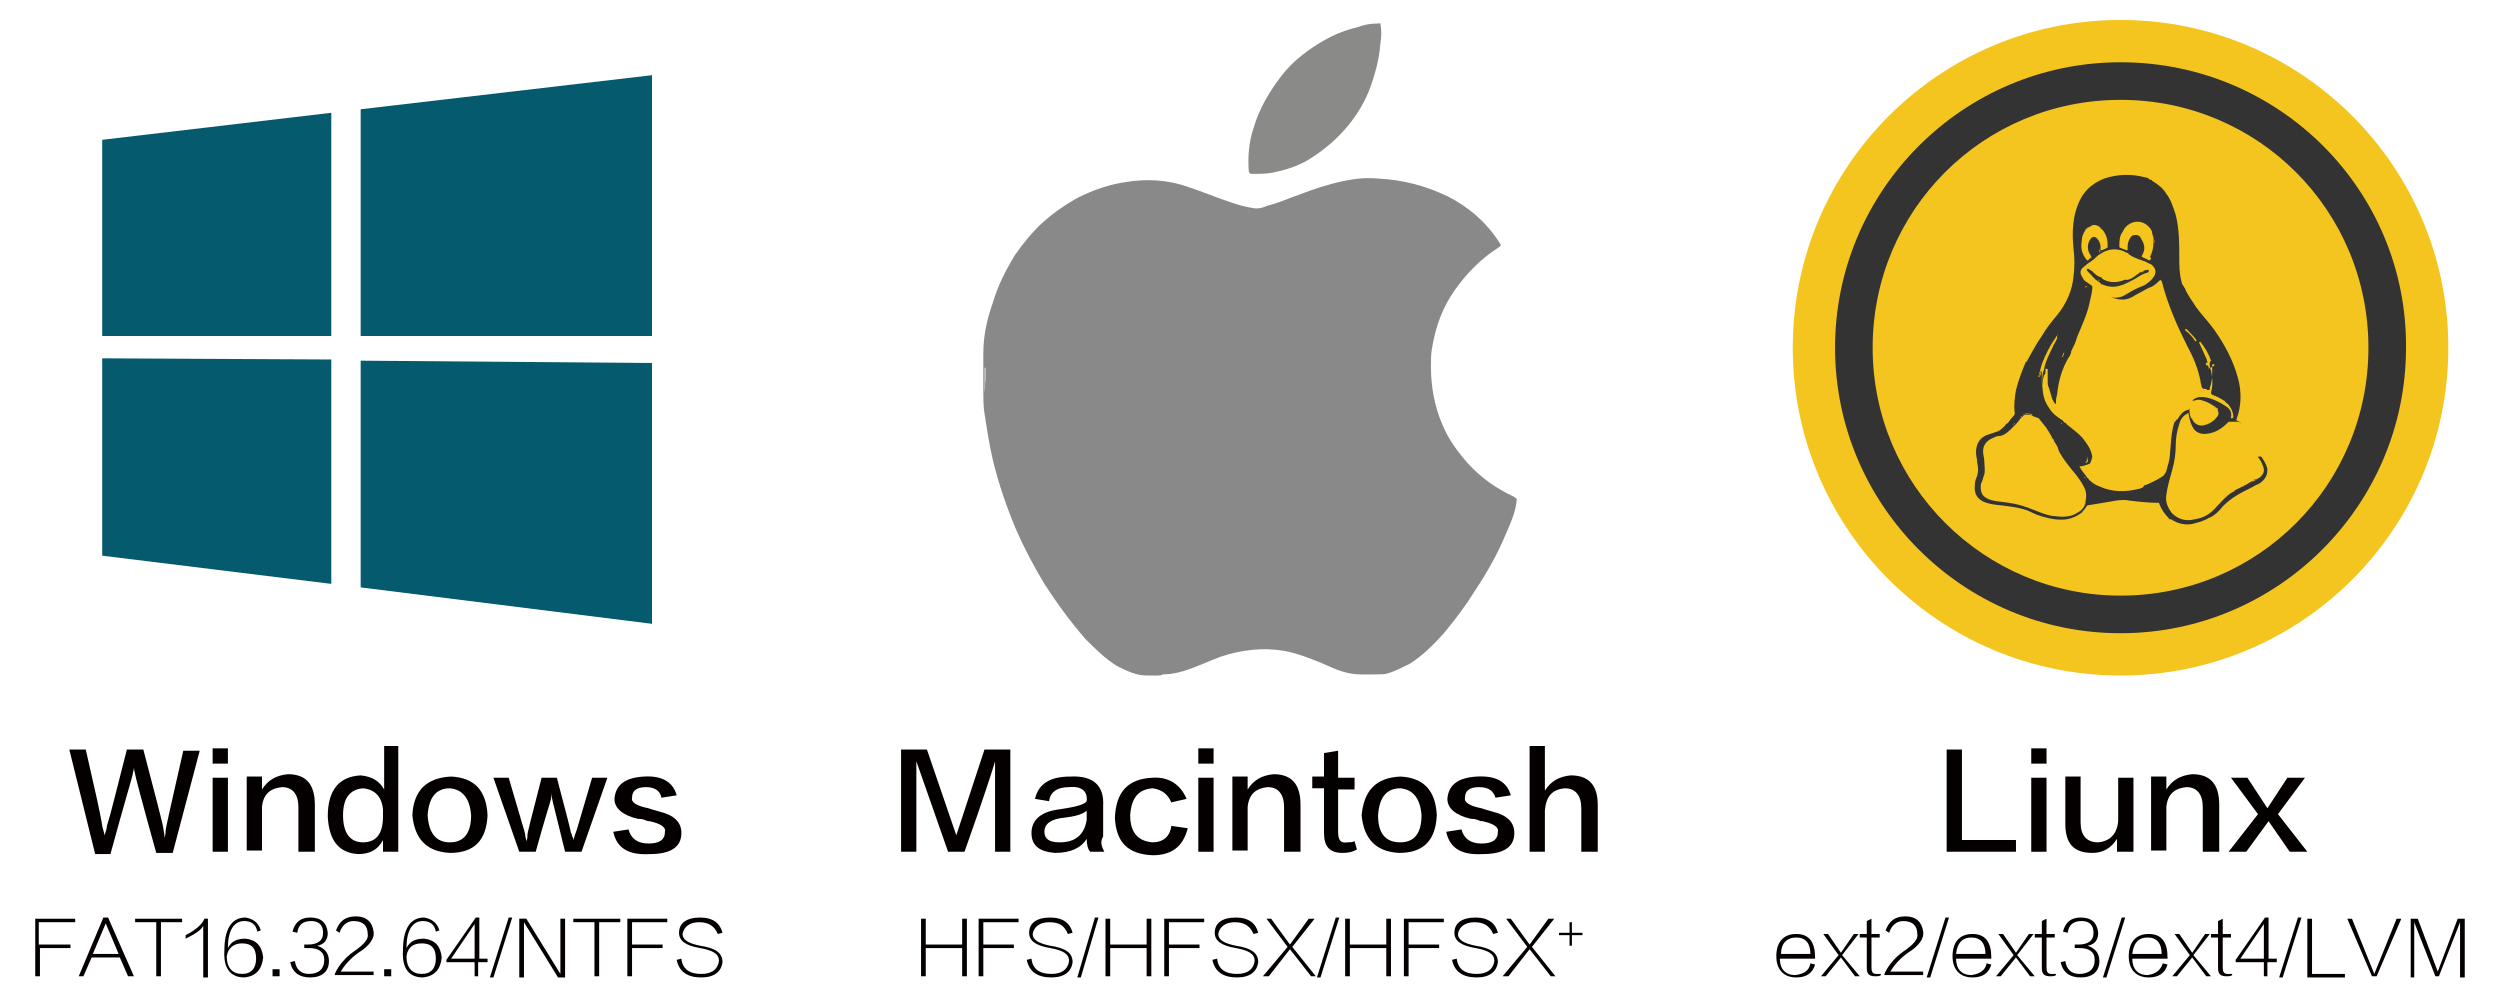 <?xml version="1.0" encoding="utf-8"?>
<!-- Generator: Adobe Illustrator 26.2.1, SVG Export Plug-In . SVG Version: 6.00 Build 0)  -->
<svg version="1.1" id="圖層_1" xmlns="http://www.w3.org/2000/svg" xmlns:xlink="http://www.w3.org/1999/xlink" x="0px" y="0px"
	 viewBox="0 0 212.8 85.2" style="enable-background:new 0 0 212.8 85.2;" xml:space="preserve">
<style type="text/css">
	.st0{fill:#F4C51E;}
	.st1{fill:#333333;}
	.st2{fill:#F5C51E;}
	.st3{fill:#F2C31A;}
	.st4{fill:#F2C21A;}
	.st5{fill:#F0C118;}
	.st6{fill:#EAB326;}
	.st7{fill:#EBB627;}
	.st8{fill:#EDB821;}
	.st9{fill:#ECBA24;}
	.st10{fill:#EEBC27;}
	.st11{fill:#E7B325;}
	.st12{fill:#EAB422;}
	.st13{fill:#E7B02A;}
	.st14{fill:#E6B227;}
	.st15{fill:#E9B226;}
	.st16{fill:#EBB324;}
	.st17{fill:#E8B126;}
	.st18{fill:#E5B125;}
	.st19{fill:#E6A51D;}
	.st20{fill:#E7AF27;}
	.st21{fill:#E8B127;}
	.st22{fill:#E7B52E;}
	.st23{fill:#EAB327;}
	.st24{fill:#E5AC29;}
	.st25{fill:#E5AE26;}
	.st26{fill:#E5AB25;}
	.st27{fill:#DAA12B;}
	.st28{fill:#424A35;}
	.st29{fill:#E3A829;}
	.st30{fill:#E3AB2C;}
	.st31{fill:#DEA038;}
	.st32{fill:#DCA22F;}
	.st33{fill:#D39A2F;}
	.st34{fill:#DEA62B;}
	.st35{fill:#D7A02F;}
	.st36{fill:#CF912D;}
	.st37{fill:#E2AA2A;}
	.st38{fill:#EBB822;}
	.st39{fill:#E3A82E;}
	.st40{fill:#E9B320;}
	.st41{fill:#E4AD2A;}
	.st42{fill:#8A8989;}
	.st43{fill:#D9D7D7;}
	.st44{fill:#DBD9D8;}
	.st45{fill:#D6D3D2;}
	.st46{fill:#DCD9D9;}
	.st47{fill:#8A8A89;}
	.st48{fill:#055A6E;}
	.st49{fill:#040000;}
</style>
<circle class="st0" cx="180.5" cy="29.6" r="27.9"/>
<path class="st1" d="M180.5,5.3c-13.4,0-24.3,10.9-24.3,24.3c0,13.4,10.9,24.3,24.3,24.3s24.3-10.9,24.3-24.3
	C204.9,16.2,194,5.3,180.5,5.3z M180.5,50.7c-11.6,0-21.1-9.4-21.1-21.1s9.4-21.1,21.1-21.1s21.1,9.4,21.1,21.1
	S192.2,50.7,180.5,50.7z"/>
<g id="Linux.psd_00000092445991833939754730000006143521471623386776_">
	<g>
		<g>
			<path class="st1" d="M192.5,38.9c0.2,0.3,0.4,0.6,0.5,1c0,0.2,0,0.4-0.1,0.6c0,0.1-0.1,0.1-0.1,0.2c-0.2,0.3-0.5,0.5-0.8,0.6
				c-0.5,0.3-1,0.5-1.5,0.8c-0.5,0.3-0.9,0.6-1.3,1c-0.3,0.4-0.7,0.8-1.2,1c-0.1,0-0.1,0.1-0.2,0.1c-0.4,0.2-0.8,0.3-1.2,0.4
				c-0.6,0.1-1.2,0-1.8-0.4c0,0-0.1,0-0.1,0c0,0-0.1,0-0.1-0.1c-0.3-0.3-0.6-0.7-0.8-1.2c0-0.1,0-0.1-0.1-0.1
				c-0.8,0-1.7-0.1-2.5-0.2c-0.5-0.1-1.1,0-1.6,0.1c-0.6,0.1-1.2,0.2-1.8,0.3c-0.1,0-0.1,0-0.2,0.1c-0.1,0.2-0.2,0.3-0.3,0.4
				c-0.1,0.1-0.1,0.2-0.2,0.2c-0.7,0.5-1.4,0.6-2.2,0.5c-0.7-0.1-1.4-0.3-2-0.6c-0.6-0.3-1.2-0.4-1.9-0.5c-0.6-0.1-1.3-0.1-1.9-0.3
				c-0.7-0.2-1.1-0.7-1-1.5c0-0.3,0.1-0.6,0.2-0.8c0.1-0.4,0.1-0.7,0-1.1c0-0.3-0.1-0.6-0.1-0.9c0-0.8,0.4-1.3,1-1.5
				c0.3-0.1,0.6-0.2,0.9-0.3c0.2-0.1,0.4-0.3,0.6-0.5c0-0.1,0.1-0.1,0.2-0.2c0,0,0.1-0.1,0.1-0.1c0.1-0.2,0.3-0.4,0.4-0.5
				c0,0,0.1-0.1,0.1-0.2c-0.1-0.7,0-1.4,0.1-2c0.2-0.8,0.5-1.6,0.8-2.3c0,0,0-0.1,0.1-0.1c0.4-0.7,0.8-1.5,1.3-2.2
				c0.4-0.7,0.9-1.3,1.4-1.9c0.7-0.9,1.2-2,1.3-3.2c0.1-0.8,0.1-1.5,0-2.3c-0.1-1-0.1-1.9,0.1-2.9c0.2-0.8,0.5-1.6,1.1-2.2
				c0.4-0.4,0.9-0.7,1.4-0.9c1.2-0.4,2.4-0.4,3.5-0.1c0.2,0,0.3,0.1,0.4,0.2c0.1,0,0.2,0,0.2,0.1c0.5,0.3,0.9,0.6,1.2,1.1
				c0.4,0.5,0.6,1.2,0.8,1.8c0.3,1.2,0.3,2.4,0.3,3.6c0,0.7,0,1.4,0.2,2.1c0,0.1,0.1,0.3,0.2,0.4c0,0.1,0.1,0.1,0.1,0.2
				c0.2,0.5,0.6,1,0.9,1.5c0.5,0.7,1.1,1.3,1.6,2c0.9,1.3,1.6,2.6,2,4.1c0.3,1.1,0.3,2.3-0.1,3.4c0,0.1-0.1,0.1,0,0.2
				c0.5,0.2,0.8,0.6,0.9,1.2c0.1,0.3,0.2,0.6,0.2,0.9c0.1,0.3,0.2,0.6,0.4,0.8c0.1,0.1,0.1,0.1,0.2,0.2
				C192.5,38.8,192.5,38.9,192.5,38.9z"/>
			<path class="st2" d="M188.2,31.5c0.1,0.6,0.2,1.2,0,1.9c0,0.1,0,0.1,0.1,0.2c0.3,0.1,0.7,0.3,1,0.5c0,0,0.1,0,0.1,0.1
				c0.1,0.1,0.3,0.2,0.4,0.4c0.2,0.3,0.3,0.6,0.3,0.9c0,0.1-0.1,0.1-0.2,0.1c0,0,0-0.1,0-0.1c0.1-0.4-0.1-0.7-0.4-0.9
				c-0.6-0.4-1.2-0.7-1.9-0.8c-0.1,0-0.3,0-0.4,0c-0.5,0.1-0.7,0.3-0.8,0.9c0,0.1-0.1,0.2-0.2,0.2c-0.4,0.1-0.6,0.4-0.8,0.7
				c0,0,0,0.1-0.1,0.1l0,0c-0.1,0,0,0.1-0.1,0.1l0,0c0,0,0,0.1-0.1,0.1c-0.3,0.9-0.3,1.8-0.4,2.8c0,0.5-0.2,0.9-0.3,1.4
				c-0.1,0.2-0.2,0.4-0.4,0.5c-0.5,0.3-0.9,0.5-1.4,0.7c-0.1,0-0.1,0-0.1,0.1c0,0,0,0,0,0c0,0-0.1,0-0.1,0.1l0,0l0,0
				c-0.1,0-0.2,0.1-0.3,0.1c-1.2,0.3-2.3,0.3-3.4-0.2c-0.3-0.1-0.6-0.3-0.8-0.5c-0.1,0-0.1-0.2-0.2-0.2c-0.2-0.3-0.5-0.6-0.7-1
				c0.3,0,0.5-0.1,0.8-0.2c0.1,0,0.2-0.2,0.2-0.3l0,0c0.1-0.1,0-0.2,0.1-0.3c-0.1-0.7-0.5-1.2-0.9-1.7c-0.4-0.4-0.8-0.7-1.3-1.1
				c0-0.1-0.1-0.1-0.1-0.1c0,0-0.1,0-0.1-0.1c0,0-0.1,0-0.1-0.1c-0.5-0.3-0.9-0.6-1.2-1.1c-0.5-0.7-0.6-1.5-0.5-2.4
				c0-0.1,0.1-0.3,0.1-0.4c0.1,0,0.1-0.1,0.1-0.2c0,0,0-0.1,0-0.1c0.1,0,0.1,0,0.1,0.1c0-0.1-0.1-0.1-0.1-0.2c0-0.1,0-0.1,0.1-0.1
				c0.1,0,0.1,0,0.1,0.1c0,0.1,0,0.1,0,0.2c0,0.3,0,0.5,0,0.8c0,0.2,0,0.3,0.1,0.5c0.1,0.3,0.2,0.7,0.3,1c0.1,0.1,0.1,0.3,0.3,0.4
				c0-0.3,0-0.5,0.1-0.8c0.1-1.1,0.4-2.2,1-3.2c0.1-0.1,0.1-0.1,0.1-0.2l0,0c0.1-0.1,0.1-0.2,0.1-0.3c0.2-0.4,0.4-0.8,0.5-1.2
				c0.4-1,0.9-2,1.1-3.1c0.1-0.4,0.2-0.8,0.2-1.2c0-0.1,0.1-0.1,0.2-0.1c0.3,0.2,0.5,0.4,0.8,0.6c0.5,0.4,1,0.6,1.6,0.6
				c0.4,0,0.8-0.2,1.1-0.4c0.4-0.2,0.7-0.4,1.1-0.6c0.4-0.1,0.7-0.4,1-0.7c0,0,0,0,0,0c0,0,0,0.1,0.1,0.1c0.5,2,1.3,3.8,2.2,5.6
				c0.5,0.9,0.9,1.9,1.1,2.9c0,0.2,0.1,0.4,0.1,0.5c0,0.1,0.1,0.2,0.2,0.2c0,0,0.1,0,0.1,0c0.1,0,0.2,0.1,0.2,0.1
				c0.2,0,0.2,0,0.2-0.2c0.2-0.5,0.2-1,0.2-1.5c0-0.1,0-0.2,0-0.4c0-0.1,0-0.1,0.1-0.1c0.1,0,0.1,0.1,0.1,0.1
				C188.1,31.3,188.1,31.4,188.2,31.5z"/>
			<path class="st2" d="M177.4,43.1c-0.1,0.2-0.3,0.4-0.5,0.5c-0.7,0.5-1.5,0.4-2.3,0.3c-0.5-0.1-1-0.3-1.5-0.5
				c-0.7-0.3-1.4-0.5-2.1-0.6c-0.6-0.1-1.2-0.1-1.7-0.3c-0.5-0.2-0.7-0.5-0.7-1c0-0.2,0-0.3,0.1-0.5c0.1-0.2,0.1-0.4,0.2-0.6
				c0.1-0.4,0-0.8,0-1.2c0-0.2-0.1-0.5-0.1-0.8c0-0.5,0.3-0.9,0.8-1.1c0.2-0.1,0.4-0.2,0.7-0.2c0.4-0.1,0.7-0.4,1-0.7
				c0,0,0.1-0.1,0.1-0.1c0,0,0.1-0.1,0.1-0.1l0,0c0,0,0.1-0.1,0.1-0.1c0.2-0.2,0.3-0.4,0.5-0.6c0,0,0.1,0,0.1-0.1l0,0
				c0.1-0.1,0.2-0.1,0.3-0.1c0.1,0,0.2,0,0.3,0l0,0c0.1,0.1,0.2,0,0.2,0.1c0.2,0.1,0.3,0.1,0.5,0.2c0.1,0,0.1,0.1,0.1,0.1
				c0.2,0.2,0.3,0.4,0.5,0.6c0.2,0.3,0.4,0.6,0.6,1c0,0,0,0.1,0.1,0.1l0,0c0,0.2,0.1,0.3,0.2,0.4c0.1,0.2,0.2,0.3,0.2,0.5
				c0,0.1,0.1,0.1,0.1,0.2c0.4,0.7,0.9,1.3,1.4,1.9c0.3,0.4,0.6,0.8,0.8,1.3c0.1,0.3,0.1,0.7,0,1c0,0,0,0.1,0,0.1l0,0
				C177.5,42.9,177.4,43,177.4,43.1z"/>
			<path class="st2" d="M190.9,41.4c-0.2,0.1-0.4,0.2-0.6,0.3c0,0-0.1,0-0.1,0.1l0,0c-0.1,0-0.1,0-0.2,0.1c-0.5,0.3-0.9,0.8-1.3,1.2
				c-0.5,0.6-1.1,1-1.9,1.1c-0.7,0.2-1.4,0-1.9-0.5c-0.4-0.5-0.6-1-0.5-1.6c0.1-0.7,0.3-1.4,0.5-2.1c0.2-0.7,0.3-1.4,0.3-2.1
				c0-0.6,0.1-1.2,0.3-1.8c0.1-0.4,0.3-0.7,0.7-0.9c0.1-0.1,0.1-0.1,0.1,0.1c0.1,0.5,0.2,0.9,0.5,1.3c0.3,0.3,0.7,0.4,1.2,0.3
				c0.6-0.1,1.1-0.4,1.6-0.9c0.1-0.1,0.1-0.1,0.2-0.1c0.2,0,0.5,0,0.7,0c0.4,0.1,0.7,0.4,0.8,0.8c0.1,0.4,0.2,0.8,0.3,1.2
				c0.1,0.4,0.3,0.7,0.5,0.9c0.2,0.2,0.4,0.5,0.5,0.8c0.2,0.5,0.1,0.7-0.2,1c-0.1,0.1-0.2,0.1-0.3,0.2c-0.1,0-0.2,0-0.3,0.1
				c-0.2,0.1-0.5,0.3-0.7,0.4C190.9,41.4,190.9,41.4,190.9,41.4z"/>
			<path class="st2" d="M181.3,21.7c0.4,0.3,0.9,0.4,1.4,0.6c0.1,0.1,0.2,0.1,0.4,0.2c0.4,0.3,0.5,0.7,0.2,1.1
				c-0.2,0.3-0.5,0.5-0.8,0.7c-0.6,0.2-1.1,0.5-1.6,0.8c-0.5,0.3-1,0.3-1.6,0.1c-0.1,0-0.3-0.1-0.4-0.2c-0.4-0.4-0.9-0.7-1.3-1
				c-0.2-0.1-0.3-0.3-0.4-0.5c-0.2-0.3-0.1-0.6,0.2-0.8c0.2-0.2,0.5-0.4,0.8-0.6c0.2-0.2,0.4-0.4,0.6-0.5c0.6-0.4,1.3-0.5,2-0.2
				c0.1,0.1,0.3,0.1,0.4,0.2C181.2,21.7,181.2,21.7,181.3,21.7z"/>
			<path class="st2" d="M183.1,22c-0.1,0.2-0.1,0.2-0.3,0.1c-0.1-0.1-0.3-0.1-0.4-0.2c-0.1,0-0.1-0.1-0.1-0.1c0.3-0.5,0.3-0.9,0-1.4
				c-0.1-0.2-0.2-0.4-0.5-0.4c-0.3,0-0.4,0.1-0.5,0.3c-0.2,0.3-0.2,0.6-0.2,0.9c0,0.1,0,0.1-0.1,0.1c-0.2-0.1-0.3-0.1-0.5-0.2
				c-0.1,0-0.1-0.1-0.1-0.1c0-0.5,0-0.9,0.3-1.3c0,0,0.1-0.1,0.1-0.2c0.4-0.6,1.3-0.9,2-0.3c0.2,0.2,0.4,0.4,0.4,0.7
				c0,0.1,0.1,0.3,0.1,0.4c0,0,0,0,0,0c0,0.1,0,0.2,0,0.4c0,0.4-0.1,0.8-0.3,1.2C183.1,21.9,183.1,22,183.1,22z"/>
			<path class="st2" d="M186.8,34.1c0.2-0.1,0.5-0.1,0.7,0c0.4,0.1,0.7,0.3,1,0.5c0,0,0.1,0.1,0.1,0.1l0,0c0.1,0.1,0.1,0.2,0.2,0.3
				c0.1,0.2,0,0.4-0.1,0.5c-0.3,0.4-0.7,0.6-1.1,0.7c-0.4,0.1-0.8-0.1-1-0.5c0,0,0-0.1-0.1-0.1c-0.1-0.3-0.2-0.7-0.1-1.1
				c0-0.2,0.1-0.3,0.2-0.4C186.7,34.1,186.8,34.1,186.8,34.1z"/>
			<path class="st2" d="M179.1,21.2C179.1,21.2,179,21.2,179.1,21.2c-0.1,0-0.1,0-0.2,0C178.9,21.2,179,21.2,179.1,21.2
				c-0.1,0.1-0.2,0.1-0.2,0.1c-0.1,0-0.1,0-0.1-0.1c0-0.1,0-0.2,0-0.3c0,0,0,0.1,0,0.1c0-0.2-0.1-0.5-0.3-0.7
				c-0.2-0.2-0.4-0.2-0.6,0.1c-0.3,0.5-0.2,1,0.1,1.4c0,0,0,0.1,0,0.1c0,0-0.1,0-0.1,0.1c0,0-0.1,0-0.1,0.1c-0.1,0.1-0.1,0.1-0.2,0
				c-0.4-0.5-0.5-1-0.4-1.6c0-0.3,0.1-0.6,0.3-0.9c0,0,0.1-0.1,0.1-0.1l0,0c0,0,0.1-0.1,0.1-0.1l0,0c0.1,0,0.1-0.1,0.2-0.1
				c0.2-0.2,0.5-0.2,0.8,0c0,0,0.1,0.1,0.1,0.1l0,0c0,0.1,0.1,0.1,0.2,0.2c0.3,0.4,0.4,0.8,0.4,1.2c0,0.1,0,0.1,0,0.2
				c0,0.1,0,0.1-0.1,0.1C179.2,21.2,179.1,21.2,179.1,21.2z"/>
			<path class="st3" d="M173.9,33.1C173.8,33.1,173.8,33.2,173.9,33.1c-0.1-0.2-0.1-0.5-0.1-0.7c0-0.2,0-0.4,0-0.6c0,0,0-0.1,0-0.1
				c0,0,0-0.1-0.1-0.1c-0.1,0,0,0,0,0.1c0,0.1,0,0.2,0,0.2c0,0,0,0.1,0,0.1c-0.1-0.1,0-0.2-0.1-0.2c0,0.1,0,0.1,0,0.2
				c0,0.1,0,0.1-0.1,0.1c0.1-0.4,0.2-0.7,0.3-1.1c0.3-0.8,0.7-1.6,1.2-2.3c0,0,0-0.1,0.1-0.1c0,0,0,0,0,0.1c0,0,0,0,0,0
				c0,0,0,0.1,0,0.1c-0.1,0.3-0.3,0.5-0.4,0.8c-0.3,0.6-0.6,1.2-0.7,1.8C173.8,31.9,173.8,32.5,173.9,33.1z"/>
			<path class="st4" d="M188.2,31.5c0-0.1-0.2-0.2-0.2-0.3c0,0,0,0,0,0c0,0,0,0,0,0c0,0.1-0.1,0.1,0,0.2c0,0.1,0,0.1,0,0.2
				c0,0,0,0,0,0c0-0.1,0-0.2,0-0.3c0,0,0,0,0,0c0,0,0,0,0,0c-0.1-0.3-0.1-0.6-0.2-0.8c-0.2-0.4-0.4-0.9-0.6-1.3c0-0.1,0-0.1,0.1-0.1
				c0.4,0.5,0.7,1,0.9,1.6C188,30.9,188.1,31.2,188.2,31.5z"/>
			<path class="st5" d="M187,29c-0.1,0-0.1,0-0.1,0.1c-0.2-0.3-0.5-0.7-0.8-0.9c0,0-0.1-0.1-0.1-0.1c0,0,0-0.1,0-0.1
				c0,0,0.1,0,0.1,0c0,0,0.1,0.1,0.1,0.1c0,0,0,0,0.1,0.1C186.5,28.4,186.8,28.7,187,29z"/>
			<path class="st6" d="M187.7,33.1c0,0.2,0,0.2-0.1,0.2c-0.1,0-0.1,0-0.2,0c-0.1,0-0.1-0.1-0.1-0.1c0.1,0,0.1,0,0.2,0
				C187.6,33.3,187.6,33.3,187.7,33.1z"/>
			<path class="st7" d="M172.8,35.2c-0.2,0.1-0.5,0-0.7,0.1C172.3,35.2,172.5,35.2,172.8,35.2z"/>
			<path class="st8" d="M175,37.8c-0.1-0.1-0.3-0.2-0.3-0.4c0,0,0,0,0-0.1C174.8,37.5,174.9,37.6,175,37.8z"/>
			<path class="st9" d="M177.7,39.1c0,0.1,0.1,0.1,0,0.2c-0.1,0.1-0.1,0.1-0.2,0.1C177.6,39.3,177.6,39.2,177.7,39.1z"/>
			<path class="st10" d="M178.7,21.1c0,0,0-0.1,0-0.1c0,0.1,0,0.3,0.1,0.4c0,0-0.1,0.1-0.1,0.1c0,0,0-0.1,0-0.1
				C178.7,21.2,178.7,21.2,178.7,21.1z"/>
			<path class="st11" d="M181.9,41.5c0-0.1,0.1,0,0.1-0.1c0,0,0.1-0.1,0.1,0c0,0,0.1,0,0.1,0C182.1,41.4,182,41.4,181.9,41.5z"/>
			<path class="st12" d="M183.4,20.7c-0.1-0.1,0-0.2-0.1-0.3c0,0,0,0,0,0.1c0-0.1,0-0.1,0-0.2C183.4,20.5,183.4,20.6,183.4,20.7z"/>
			<path class="st13" d="M191.7,41c0-0.1,0.1-0.2,0.3-0.1C191.9,40.9,191.8,41,191.7,41z"/>
			<path class="st14" d="M179,19.6c-0.1-0.1-0.2-0.1-0.2-0.2C178.9,19.5,178.9,19.5,179,19.6z"/>
			<path class="st12" d="M183.3,20.3c-0.1-0.1-0.1-0.2-0.1-0.4C183.3,20.1,183.3,20.2,183.3,20.3z"/>
			<path class="st15" d="M188.8,35c-0.1-0.1-0.2-0.2-0.2-0.3C188.8,34.7,188.8,34.8,188.8,35z"/>
			<path class="st16" d="M175.6,30.2c0,0.1,0,0.2-0.1,0.2C175.5,30.4,175.5,30.3,175.6,30.2z"/>
			<path class="st9" d="M177.7,38.8c0,0.1,0,0.2,0,0.3c0,0.1,0,0-0.1,0C177.7,39,177.7,38.9,177.7,38.8z"/>
			<path class="st17" d="M177.4,43.1c0-0.1,0-0.2,0.1-0.3C177.5,42.9,177.5,43,177.4,43.1z"/>
			<path class="st18" d="M177.4,40.6c0.1,0,0.1,0,0.1,0.1c0,0,0,0.1,0.1,0.1C177.5,40.8,177.5,40.7,177.4,40.6z"/>
			<path class="st16" d="M175.7,30c0,0.1,0,0.2-0.1,0.3C175.6,30.1,175.6,30.1,175.7,30z"/>
			<path class="st7" d="M173,35.3c-0.1,0.1-0.2,0-0.2-0.1C172.9,35.2,172.9,35.3,173,35.3z"/>
			<path class="st19" d="M177.7,24.4c-0.1,0-0.1,0-0.2,0.1c0,0,0-0.1,0-0.1C177.6,24.3,177.7,24.4,177.7,24.4z"/>
			<path class="st20" d="M175.3,38.4c-0.1,0-0.1-0.1-0.1-0.2C175.2,38.3,175.3,38.4,175.3,38.4z"/>
			<path class="st21" d="M175.4,36c0.1,0,0.1,0,0.1,0.1C175.5,36.1,175.4,36,175.4,36z"/>
			<path class="st22" d="M190,41.9c0-0.1,0.1-0.1,0.2-0.1C190.1,41.9,190,41.9,190,41.9z"/>
			<path class="st23" d="M177.8,19.3c0,0.1-0.1,0.1-0.2,0.1C177.7,19.4,177.8,19.3,177.8,19.3z"/>
			<path class="st24" d="M180.8,19.5c0,0.1,0,0.1-0.1,0.2C180.7,19.6,180.8,19.6,180.8,19.5z"/>
			<path class="st25" d="M185.1,35.7c0-0.1,0-0.1,0-0.2c0,0,0,0.1,0.1,0.1C185.1,35.7,185.1,35.7,185.1,35.7z"/>
			<path class="st26" d="M178,22c-0.1,0-0.1-0.1,0-0.1C178,21.9,178.1,21.9,178,22z"/>
			<path class="st11" d="M182.2,41.4C182.2,41.3,182.2,41.3,182.2,41.4c0-0.1,0.1-0.1,0.1-0.1C182.3,41.3,182.3,41.4,182.2,41.4z"/>
			<path class="st23" d="M177.7,19.4C177.7,19.4,177.7,19.4,177.7,19.4c0,0.1,0,0.2-0.1,0.1C177.6,19.5,177.6,19.4,177.7,19.4z"/>
			<path class="st27" d="M175.1,28.6C175.1,28.5,175.1,28.6,175.1,28.6C175.1,28.6,175.1,28.5,175.1,28.6c0-0.1,0-0.1,0-0.1
				C175.2,28.5,175.2,28.5,175.1,28.6z"/>
			<path class="st15" d="M188.6,34.7c-0.1,0-0.1,0-0.1-0.1C188.6,34.6,188.6,34.6,188.6,34.7z"/>
			<path class="st11" d="M182.4,41.3c0-0.1,0.1-0.1,0.1-0.1C182.5,41.3,182.5,41.3,182.4,41.3z"/>
			<path class="st7" d="M172.1,35.4c0,0.1-0.1,0.1-0.1,0.1C172,35.4,172.1,35.4,172.1,35.4z"/>
			<path class="st28" d="M173.6,35.6c-0.1,0-0.1-0.1-0.1-0.1C173.6,35.5,173.6,35.6,173.6,35.6z"/>
			<path class="st14" d="M178.8,19.4c-0.1,0-0.1,0-0.1-0.1C178.7,19.3,178.7,19.4,178.8,19.4z"/>
			<path class="st22" d="M190.1,41.8C190.1,41.8,190.1,41.8,190.1,41.8C190.1,41.8,190.1,41.7,190.1,41.8
				C190.2,41.7,190.2,41.8,190.1,41.8C190.2,41.8,190.2,41.8,190.1,41.8z"/>
			<path class="st10" d="M179.1,21.2c0-0.1,0.1-0.1,0.2-0.1C179.2,21.2,179.1,21.2,179.1,21.2z"/>
			<path class="st29" d="M186.6,35.6C186.6,35.6,186.6,35.6,186.6,35.6C186.7,35.6,186.7,35.6,186.6,35.6c0.1,0,0.1,0.1,0.1,0.1
				C186.6,35.7,186.6,35.7,186.6,35.6z"/>
			<path class="st30" d="M171.5,36c0,0.1,0,0.1-0.1,0.1C171.4,36.1,171.4,36.1,171.5,36z"/>
			<path class="st30" d="M171.4,36.1c0,0.1,0,0.1-0.1,0.1C171.3,36.2,171.3,36.2,171.4,36.1z"/>
			<path class="st26" d="M177.9,22.1C177.8,22,177.9,22.1,177.9,22.1C177.9,22.1,177.9,22.1,177.9,22.1z"/>
			<path class="st23" d="M177.6,19.5c0,0.1,0,0.1-0.1,0.1C177.5,19.6,177.5,19.5,177.6,19.5z"/>
			<path class="st17" d="M177.5,42.8c0-0.1,0-0.1,0-0.1C177.6,42.7,177.5,42.8,177.5,42.8z"/>
			<path class="st31" d="M181.3,21.7c0,0-0.1,0-0.1-0.1C181.2,21.7,181.2,21.7,181.3,21.7z"/>
			<path class="st32" d="M190.9,41.4c0-0.1,0.1-0.1,0.1,0C190.9,41.4,190.9,41.4,190.9,41.4z"/>
			<path class="st8" d="M174.8,37.3c-0.1,0-0.1-0.1-0.1-0.1C174.7,37.2,174.7,37.3,174.8,37.3z"/>
			<path class="st25" d="M185,35.9c0,0,0-0.1,0.1-0.1C185.1,35.8,185.1,35.8,185,35.9z"/>
			<path class="st33" d="M186.8,34.1c0,0-0.1,0.1-0.1,0.1C186.7,34.1,186.8,34.1,186.8,34.1z"/>
			<path class="st2" d="M187.8,31.2C187.8,31.2,187.8,31.2,187.8,31.2C187.8,31.2,187.8,31.2,187.8,31.2
				C187.8,31.2,187.8,31.2,187.8,31.2C187.8,31.2,187.8,31.2,187.8,31.2z"/>
			<path class="st25" d="M185.1,35.6c0,0,0-0.1,0.1-0.1C185.2,35.6,185.2,35.6,185.1,35.6z"/>
			<path class="st27" d="M175.1,28.7c0,0,0-0.1,0-0.1C175.1,28.6,175.1,28.7,175.1,28.7z"/>
			<path class="st34" d="M186.3,28.1C186.2,28.1,186.1,28.2,186.3,28.1C186.2,28.1,186.3,28.1,186.3,28.1z"/>
			<path class="st21" d="M175.2,35.9C175.2,35.9,175.3,35.8,175.2,35.9C175.3,35.9,175.2,35.9,175.2,35.9z"/>
			<path class="st35" d="M183.1,22c0,0,0-0.1,0.1-0.1C183.1,21.9,183.1,22,183.1,22z"/>
			<path class="st36" d="M181,21.3C181.1,21.3,181.1,21.3,181,21.3C181.1,21.3,181.1,21.3,181,21.3C181.1,21.4,181.1,21.3,181,21.3z
				"/>
			<path class="st37" d="M189.3,34.1C189.3,34.1,189.2,34.1,189.3,34.1C189.3,34.1,189.3,34.1,189.3,34.1z"/>
			<path class="st7" d="M172.3,35.4C172.4,35.4,172.4,35.4,172.3,35.4C172.4,35.4,172.4,35.4,172.3,35.4
				C172.3,35.4,172.3,35.4,172.3,35.4C172.3,35.4,172.3,35.4,172.3,35.4z"/>
			<path class="st1" d="M182,23.3C182,23.3,182,23.3,182,23.3c0,0,0.1,0,0.1-0.1c0.1,0,0.2-0.1,0.3-0.1c0,0,0.1-0.1,0.2-0.1
				c0,0,0.1,0,0.1,0c0.1,0,0.1-0.1,0.2,0c0,0.1,0,0.2-0.1,0.2c-0.4,0.1-0.7,0.3-1,0.5c-0.4,0.2-0.9,0.5-1.3,0.6
				c-0.6,0.2-1.1,0.1-1.6-0.1c0,0-0.1,0-0.1-0.1c0,0-0.1,0-0.1-0.1c-0.1,0-0.2-0.1-0.3-0.2c0,0-0.1,0-0.1-0.1l0,0c0,0-0.1,0-0.1-0.1
				l0,0c0,0-0.1,0-0.1-0.1c-0.1-0.1-0.3-0.3-0.4-0.4c-0.1-0.1-0.1-0.2,0-0.2c0-0.1,0.1,0,0.1,0c0.1,0.1,0.2,0.1,0.3,0.2
				c0.2,0.2,0.4,0.4,0.7,0.5c0.1,0,0.1,0,0.1,0.1c0.6,0.4,1.3,0.4,2,0.1C181.1,23.9,181.5,23.7,182,23.3
				C181.9,23.4,181.9,23.4,182,23.3z"/>
			<path class="st38" d="M182.1,23.2c0.1,0,0.1-0.1,0.1-0.1C182.2,23.2,182.1,23.2,182.1,23.2z"/>
			<path class="st39" d="M178.7,23.9c-0.1,0-0.1,0-0.1-0.1C178.6,23.8,178.7,23.8,178.7,23.9z"/>
			<path class="st38" d="M182.5,23.1c-0.1,0-0.1,0.1-0.2,0.1C182.3,23,182.4,23.1,182.5,23.1z"/>
			<path class="st40" d="M178,23.8c0,0,0.1,0.1,0.1,0.1C178.1,23.9,178,23.9,178,23.8z"/>
			<path class="st38" d="M182.1,23.3C182.1,23.3,182,23.3,182.1,23.3c-0.1,0-0.1,0-0.1,0C182,23.3,182,23.3,182.1,23.3
				C182,23.3,182,23.3,182.1,23.3z"/>
			<path class="st40" d="M178.2,23.9C178.2,23.9,178.2,23.9,178.2,23.9C178.2,23.9,178.1,24,178.2,23.9z"/>
			<path class="st41" d="M178.5,24.1C178.6,24.1,178.6,24.2,178.5,24.1C178.6,24.2,178.5,24.2,178.5,24.1z"/>
			<path class="st40" d="M178,23.7C178,23.7,178,23.8,178,23.7C178,23.8,178,23.8,178,23.7z"/>
			<path class="st38" d="M182,23.3C181.9,23.4,181.9,23.4,182,23.3C181.9,23.3,181.9,23.3,182,23.3z"/>
			<path class="st10" d="M179,21.2c0,0-0.1,0-0.1-0.1C178.9,21.2,179,21.2,179,21.2C179,21.2,179,21.2,179,21.2z"/>
			<path class="st2" d="M187.8,31.1c0-0.1-0.1-0.2,0-0.2c0,0,0-0.1,0.1,0c0,0,0.1,0.1,0.1,0.1c0,0,0,0.1,0,0.1
				C187.9,31.1,187.9,31.1,187.8,31.1C187.9,31,187.9,31,187.8,31.1z"/>
		</g>
	</g>
</g>
<g id="Apple_logo.tif_00000175320070258836662240000010382854734482812049_">
	<g>
		<path class="st42" d="M98.6,57.5c-0.3,0-0.5,0-0.8,0c-0.1,0-0.2,0-0.2,0c-0.9,0-1.7-0.4-2.5-0.8c-1-0.6-1.9-1.5-2.7-2.3
			c-1.3-1.5-2.4-3-3.5-4.7c-0.9-1.5-1.7-3-2.4-4.6c-0.8-1.9-1.5-3.9-2-6c-0.3-1.3-0.5-2.6-0.7-3.9c-0.1-0.6-0.1-1.3-0.1-1.9
			c0-0.7,0-1.3,0-2c0-0.4,0-0.8,0-1.2c0-1.5,0.3-2.9,0.8-4.3c0.4-1.4,1.1-2.8,1.9-4.1c0.7-1,1.5-2,2.4-2.8c0.9-0.8,1.9-1.5,3-2.1
			c1.2-0.6,2.6-1.1,4-1.3c1.8-0.3,3.6-0.2,5.3,0.4c1.2,0.4,2.4,0.9,3.6,1.3c0.6,0.2,1.2,0.4,1.9,0.5c0.4,0.1,0.9,0,1.3-0.2
			c0.9-0.2,1.7-0.6,2.6-0.9c1.3-0.5,2.5-0.9,3.9-1.2c1-0.2,1.9-0.3,2.9-0.2c2.1,0.1,4,0.6,5.9,1.5c1.8,0.9,3.3,2.2,4.4,3.9
			c0.2,0.3,0.2,0.3-0.1,0.5c-1.4,0.9-2.6,2.1-3.6,3.5c-1.1,1.5-1.7,3.2-2,5c-0.1,0.5-0.1,1.1-0.1,1.6c0,1.7,0.3,3.4,1,5
			c0.5,1.2,1.3,2.3,2.2,3.3c1.1,1.2,2.4,2.1,3.9,2.8c0.1,0.1,0.2,0.1,0.2,0.2c0,0,0,0.1,0,0.1c-0.1,1-0.5,1.9-0.9,2.8
			c-0.7,1.7-1.6,3.3-2.6,4.8c-0.8,1.3-1.7,2.5-2.7,3.7c-0.9,1-1.8,1.9-2.9,2.6c-0.6,0.3-1.2,0.6-1.8,0.8c-0.3,0.1-0.6,0.1-0.8,0.1
			c-1,0-2,0.1-3-0.2c-0.7-0.2-1.3-0.5-2-0.8c-1-0.4-2-0.8-3.1-1c-1.8-0.3-3.6-0.1-5.4,0.5c-0.8,0.3-1.7,0.7-2.5,1
			c-0.8,0.3-1.6,0.5-2.4,0.5C98.8,57.5,98.7,57.5,98.6,57.5z"/>
		<path class="st43" d="M83.8,33.4c0-0.1,0-0.2,0-0.3c0-0.1,0-0.2,0-0.3c0-0.5,0-1,0-1.5c0,0,0,0,0.1,0c0,0.4,0,0.7,0,1.1
			C83.8,32.7,83.9,33,83.8,33.4z"/>
		<path class="st44" d="M98.9,57.5C98.9,57.5,98.9,57.5,98.9,57.5c-0.1,0-0.2,0-0.3,0C98.7,57.4,98.8,57.5,98.9,57.5z"/>
		<path class="st45" d="M97.6,57.5C97.6,57.5,97.6,57.5,97.6,57.5c0.1,0,0.2-0.1,0.2,0C97.8,57.5,97.7,57.5,97.6,57.5z"/>
		<path class="st46" d="M117.3,2C117.3,2,117.3,2,117.3,2c0.1,0,0.1,0,0.2,0c0,0,0,0,0,0.1C117.4,2.1,117.3,2.1,117.3,2z"/>
		<path class="st47" d="M117.3,2c0.1,0,0.1,0,0.2,0c0.1,0.6,0.1,1.1,0,1.7c-0.1,1.4-0.5,2.8-1,4.1c-0.5,1.2-1.2,2.3-2.1,3.3
			c-0.9,1-2,1.9-3.2,2.6c-0.9,0.5-1.9,0.8-2.9,1c-0.6,0.1-1.1,0.1-1.7,0.1c-0.2,0-0.2,0-0.3-0.2c-0.1-1.2,0-2.5,0.4-3.7
			c0.5-1.7,1.4-3.2,2.5-4.6c0.8-1,1.8-1.8,2.9-2.5c1.1-0.7,2.2-1.2,3.5-1.5C116.1,2.1,116.7,2,117.3,2z"/>
	</g>
</g>
<g id="XMLID_00000058547219177207887990000012662865129032731544_">
	<g id="XMLID_00000096053192587044061360000004323559348706497710_">
		<polygon id="XMLID_00000047762714623344232570000012226594646380585908_" class="st48" points="28.2,28.6 28.2,9.6 8.7,11.9 
			8.7,28.6 		"/>
		<polygon id="XMLID_00000078044127791752450480000017546567455954870684_" class="st48" points="8.7,30.5 8.7,47.3 28.2,49.7 
			28.2,30.6 		"/>
	</g>
	<g id="XMLID_00000134942735630111852490000015166193672568408222_">
		<polygon id="XMLID_00000081640837019270513480000008735247330545657009_" class="st48" points="30.7,30.7 30.7,50 55.5,53.1 
			55.5,30.9 		"/>
		<polygon id="XMLID_00000096055377970131540190000004199546236125830292_" class="st48" points="55.5,28.6 55.5,6.4 30.7,9.3 
			30.7,28.6 		"/>
	</g>
</g>
<g>
	<path class="st49" d="M80.7,72.5L78,64.8h0v7.7h-1.3v-8.7h2.2l2.5,7.3h0l2.4-7.3H86v8.7h-1.3v-7.7h0c-0.2,0.7-1,3.2-2.6,7.7H80.7z"
		/>
	<path class="st49" d="M94,72.5h-1.2c-0.2-0.2-0.3-0.6-0.3-1.1c-0.5,0.8-1.4,1.2-2.7,1.2c-1.3-0.1-2-0.6-2-1.7c0-1.1,0.8-1.8,2.3-2
		c1.4-0.2,2.2-0.4,2.4-0.7c0.1-0.9-0.5-1.3-1.5-1.2c-1,0-1.6,0.4-1.7,1.2l-1.2-0.2c0.3-1.3,1.3-1.9,3-1.9c2-0.1,2.9,0.8,2.8,2.5
		c0,0.8,0,1.6,0,2.6C93.6,71.7,93.8,72.1,94,72.5z M92.5,69.8V69c-0.3,0.3-1,0.5-1.9,0.6c-1.1,0.1-1.7,0.5-1.7,1.2
		c0,0.6,0.4,0.9,1.3,0.9C91.6,71.7,92.3,71,92.5,69.8z"/>
	<path class="st49" d="M101,68l-1.3,0.3c-0.3-0.7-0.8-1.1-1.6-1.2c-1.2,0.1-1.8,0.8-1.9,2.3c0,1.5,0.7,2.2,1.9,2.3
		c0.9,0,1.5-0.5,1.6-1.4l1.4,0.2c-0.4,1.6-1.4,2.3-3,2.3c-2.1-0.1-3.1-1.1-3.2-3.2c0.1-2.2,1.1-3.3,3.2-3.4
		C99.5,66.1,100.5,66.8,101,68z"/>
	<path class="st49" d="M102,65v-1.3h1.3V65H102z M102,72.5v-6.3h1.3v6.3H102z"/>
	<path class="st49" d="M110.6,72.5h-1.3v-3.8c0-1.1-0.5-1.7-1.4-1.7c-1,0.1-1.6,0.6-1.7,1.7v3.7h-1.3v-6.3h1.3v1.1
		c0.5-0.8,1.2-1.2,2.2-1.3c1.5,0,2.3,0.8,2.3,2.6V72.5z"/>
	<path class="st49" d="M113.9,63.9v2.3h1.4v1h-1.4v3.6c0,0.7,0.2,1,0.8,0.9c0.2,0,0.4,0,0.6-0.1l0.2,0.7c-0.3,0.2-0.7,0.3-1.2,0.3
		c-1.1,0-1.6-0.5-1.6-1.7v-3.8h-1v-1h1v-2L113.9,63.9z"/>
	<path class="st49" d="M119.2,66.1c2,0.1,3,1.2,3.1,3.3c-0.1,2.1-1.1,3.2-3.2,3.2c-2-0.1-3-1.2-3.2-3.2
		C116.1,67.3,117.1,66.2,119.2,66.1z M119.2,71.7c1.2,0,1.8-0.8,1.8-2.3c-0.1-1.4-0.7-2.2-1.8-2.3c-1.2,0-1.8,0.8-1.9,2.3
		C117.3,70.9,117.9,71.7,119.2,71.7z"/>
	<path class="st49" d="M128.6,67.7l-1.3,0.2c-0.2-0.6-0.6-0.9-1.4-0.9c-0.8,0-1.2,0.3-1.2,0.9c-0.1,0.4,0.4,0.7,1.4,0.9
		c0.3,0.1,0.6,0.2,1,0.3c1.2,0.3,1.8,0.9,1.8,1.8c0,1.2-0.9,1.8-2.7,1.8c-1.8,0.1-2.8-0.5-3.1-1.9l1.3-0.2c0.2,0.8,0.8,1.2,1.7,1.2
		c0.9,0,1.4-0.3,1.4-1c0.1-0.4-0.4-0.7-1.3-0.9c-0.1,0-0.2,0-0.4-0.1c-0.3-0.1-0.4-0.1-0.6-0.1c-1.3-0.3-2-0.9-2-1.7
		c0.1-1.2,0.9-1.8,2.5-1.9C127.4,66,128.3,66.6,128.6,67.7z"/>
	<path class="st49" d="M135.9,72.5h-1.3v-3.7c0-1.1-0.5-1.7-1.4-1.7c-1.1,0.1-1.6,0.7-1.7,1.9v3.5h-1.3v-9h1.3v3.8
		c0.5-0.8,1.2-1.2,2.2-1.3c1.5,0,2.3,0.8,2.3,2.5V72.5z"/>
	<path class="st49" d="M81.9,78.2h0.4v4.9h-0.4v-2.4h-3.1v2.4h-0.4v-4.9h0.4v2.2h3.1V78.2z"/>
	<path class="st49" d="M86.7,78.5h-3v1.9h2.6v0.3h-2.6v2.4h-0.4v-4.9h3.4V78.5z"/>
	<path class="st49" d="M89.3,78.5c-0.8,0-1.3,0.4-1.4,1c0,0.5,0.5,0.8,1.5,1c1.3,0.2,1.9,0.6,1.9,1.4c-0.1,0.8-0.7,1.3-1.8,1.3
		c-1.2,0-1.9-0.5-2.1-1.5l0.4-0.1c0.1,0.9,0.7,1.3,1.7,1.3c0.9,0,1.4-0.4,1.5-1.1c0-0.6-0.5-0.9-1.6-1.1c-1.2-0.2-1.8-0.6-1.8-1.3
		c0-0.8,0.6-1.3,1.8-1.3c1.1,0,1.7,0.5,1.9,1.3l-0.4,0.1C90.6,78.8,90.2,78.5,89.3,78.5z"/>
	<path class="st49" d="M93.2,78.1h0.3L92,83.2h-0.3L93.2,78.1z"/>
	<path class="st49" d="M97.6,78.2H98v4.9h-0.4v-2.4h-3.1v2.4h-0.4v-4.9h0.4v2.2h3.1V78.2z"/>
	<path class="st49" d="M102.5,78.5h-3v1.9h2.6v0.3h-2.6v2.4h-0.4v-4.9h3.4V78.5z"/>
	<path class="st49" d="M105.1,78.5c-0.8,0-1.3,0.4-1.4,1c0,0.5,0.5,0.8,1.5,1c1.3,0.2,1.9,0.6,1.9,1.4c-0.1,0.8-0.7,1.3-1.8,1.3
		c-1.2,0-1.9-0.5-2.1-1.5l0.4-0.1c0.1,0.9,0.7,1.3,1.7,1.3c0.9,0,1.4-0.4,1.5-1.1c0-0.6-0.5-0.9-1.6-1.1c-1.2-0.2-1.8-0.6-1.8-1.3
		c0-0.8,0.6-1.3,1.8-1.3c1.1,0,1.7,0.5,1.9,1.3l-0.4,0.1C106.4,78.8,105.9,78.5,105.1,78.5z"/>
	<path class="st49" d="M111.6,83.1l-1.8-2.3l-1.8,2.3h-0.5l2.1-2.5l-1.8-2.4h0.4l1.6,2.2l1.6-2.2h0.5l-1.9,2.4l2,2.5H111.6z"/>
	<path class="st49" d="M113.7,78.1h0.3l-1.6,5.1h-0.3L113.7,78.1z"/>
	<path class="st49" d="M118,78.2h0.4v4.9H118v-2.4h-3.1v2.4h-0.4v-4.9h0.4v2.2h3.1V78.2z"/>
	<path class="st49" d="M122.9,78.5h-3v1.9h2.6v0.3h-2.6v2.4h-0.4v-4.9h3.4V78.5z"/>
	<path class="st49" d="M125.5,78.5c-0.8,0-1.3,0.4-1.4,1c0,0.5,0.5,0.8,1.5,1c1.3,0.2,1.9,0.6,1.9,1.4c-0.1,0.8-0.7,1.3-1.8,1.3
		c-1.2,0-1.9-0.5-2.1-1.5l0.4-0.1c0.1,0.9,0.7,1.3,1.7,1.3c0.9,0,1.4-0.4,1.5-1.1c0-0.6-0.5-0.9-1.6-1.1c-1.2-0.2-1.8-0.6-1.8-1.3
		c0-0.8,0.6-1.3,1.8-1.3c1.1,0,1.7,0.5,1.9,1.3l-0.4,0.1C126.8,78.8,126.3,78.5,125.5,78.5z"/>
	<path class="st49" d="M132,83.1l-1.8-2.3l-1.8,2.3h-0.5l2.1-2.5l-1.8-2.4h0.4l1.6,2.2l1.6-2.2h0.5l-1.9,2.4l2,2.5H132z"/>
	<path class="st49" d="M133.8,79.6v0.9h-0.2v-0.9h-0.9v-0.2h0.9v-0.9h0.2v0.9h0.9v0.2H133.8z"/>
</g>
<g>
	<path class="st49" d="M171.7,72.5h-6v-8.7h1.3v7.7h4.6V72.5z"/>
	<path class="st49" d="M172.9,65v-1.3h1.3V65H172.9z M172.9,72.5v-6.3h1.3v6.3H172.9z"/>
	<path class="st49" d="M181.5,72.5h-1.3v-1.1c-0.5,0.8-1.2,1.2-2.1,1.2c-1.6,0-2.3-0.8-2.3-2.5v-4h1.3V70c0,1.1,0.5,1.7,1.5,1.7
		c1-0.1,1.6-0.7,1.7-1.8v-3.7h1.3V72.5z"/>
	<path class="st49" d="M188.8,72.5h-1.3v-3.8c0-1.1-0.5-1.7-1.4-1.7c-1,0.1-1.6,0.6-1.7,1.7v3.7h-1.3v-6.3h1.3v1.1
		c0.5-0.8,1.2-1.2,2.2-1.3c1.5,0,2.3,0.8,2.3,2.6V72.5z"/>
	<path class="st49" d="M196.2,66.2l-2.3,3.1l2.5,3.2h-1.5l-1.8-2.6l-1.9,2.6h-1.5l2.5-3.2l-2.3-3.1h1.4l1.7,2.6l1.7-2.6H196.2z"/>
	<path class="st49" d="M154.1,82l0.4,0.1c-0.2,0.7-0.7,1.1-1.6,1.1c-1.1,0-1.7-0.7-1.7-1.8c0-1.2,0.6-1.9,1.7-1.9
		c1.1,0,1.6,0.7,1.6,2c0,0,0,0.1,0,0.1h-3c0,0.9,0.5,1.4,1.3,1.4C153.6,82.9,154,82.6,154.1,82z M151.6,81.2h2.5
		c0-0.9-0.4-1.4-1.2-1.4C152.1,79.8,151.6,80.3,151.6,81.2z"/>
	<path class="st49" d="M156.8,81.3l1.5,1.8h-0.4l-1.2-1.6l-1.3,1.6h-0.4l1.5-1.8l-1.3-1.8h0.4l1.1,1.6l1.1-1.6h0.4L156.8,81.3z"/>
	<path class="st49" d="M160.1,82.9l0,0.1c-0.1,0.1-0.3,0.1-0.5,0.1c-0.5,0-0.7-0.2-0.7-0.7v-2.6h-0.6v-0.3h0.6v-1.1l0.4-0.2v1.3h0.7
		v0.3h-0.7v2.6c0,0.3,0.1,0.5,0.4,0.5C159.8,82.9,160,82.9,160.1,82.9z"/>
	<path class="st49" d="M160.4,83.1v-0.2c0.3-0.7,0.9-1.4,1.6-1.9c0.9-0.6,1.3-1.1,1.2-1.5c0-0.7-0.4-1.1-1.2-1.1c-0.6,0-1,0.4-1.2,1
		l-0.3-0.2c0.3-0.8,0.8-1.2,1.7-1.2c0.9,0,1.4,0.5,1.5,1.3c0.1,0.5-0.3,1.2-1.3,1.8c-0.7,0.5-1.2,1.1-1.5,1.6h2.8v0.3H160.4z"/>
	<path class="st49" d="M165.6,78.1h0.3l-1.6,5.1H164L165.6,78.1z"/>
	<path class="st49" d="M169.1,82l0.4,0.1c-0.2,0.7-0.7,1.1-1.6,1.1c-1.1,0-1.7-0.7-1.7-1.8c0-1.2,0.6-1.9,1.7-1.9
		c1.1,0,1.6,0.7,1.6,2c0,0,0,0.1,0,0.1h-3c0,0.9,0.5,1.4,1.3,1.4C168.5,82.9,169,82.6,169.1,82z M166.5,81.2h2.5
		c0-0.9-0.4-1.4-1.2-1.4C167,79.8,166.6,80.3,166.5,81.2z"/>
	<path class="st49" d="M171.7,81.3l1.5,1.8h-0.4l-1.2-1.6l-1.3,1.6h-0.4l1.5-1.8l-1.3-1.8h0.4l1.1,1.6l1.1-1.6h0.4L171.7,81.3z"/>
	<path class="st49" d="M175,82.9l0,0.1c-0.1,0.1-0.3,0.1-0.5,0.1c-0.5,0-0.7-0.2-0.7-0.7v-2.6h-0.6v-0.3h0.6v-1.1l0.4-0.2v1.3h0.7
		v0.3h-0.7v2.6c0,0.3,0.1,0.5,0.4,0.5C174.8,82.9,174.9,82.9,175,82.9z"/>
	<path class="st49" d="M178.7,81.8c0,0.9-0.6,1.4-1.6,1.4c-0.9,0-1.5-0.4-1.7-1.3l0.4-0.1c0.1,0.7,0.5,1.1,1.2,1.1
		c0.8,0,1.3-0.4,1.3-1.2c0-0.7-0.5-1-1.3-1h-0.4v-0.3h0.3c0.8,0,1.3-0.3,1.3-1c0-0.6-0.3-1-1-1c-0.7,0-1.1,0.3-1.2,1l-0.4-0.1
		c0.2-0.8,0.7-1.2,1.5-1.2c0.9,0,1.4,0.4,1.5,1.3c0,0.6-0.3,1-0.9,1.1v0C178.3,80.7,178.7,81.1,178.7,81.8z"/>
	<path class="st49" d="M180.6,78.1h0.3l-1.6,5.1H179L180.6,78.1z"/>
	<path class="st49" d="M184.1,82l0.4,0.1c-0.2,0.7-0.7,1.1-1.6,1.1c-1.1,0-1.7-0.7-1.7-1.8c0-1.2,0.6-1.9,1.7-1.9
		c1.1,0,1.6,0.7,1.6,2c0,0,0,0.1,0,0.1h-3c0,0.9,0.5,1.4,1.3,1.4C183.5,82.9,183.9,82.6,184.1,82z M181.5,81.2h2.5
		c0-0.9-0.4-1.4-1.2-1.4C182,79.8,181.6,80.3,181.5,81.2z"/>
	<path class="st49" d="M186.7,81.3l1.5,1.8h-0.4l-1.2-1.6l-1.3,1.6h-0.4l1.5-1.8l-1.3-1.8h0.4l1.1,1.6l1.1-1.6h0.4L186.7,81.3z"/>
	<path class="st49" d="M190,82.9l0,0.1c-0.1,0.1-0.3,0.1-0.5,0.1c-0.5,0-0.7-0.2-0.7-0.7v-2.6h-0.6v-0.3h0.6v-1.1l0.4-0.2v1.3h0.7
		v0.3h-0.7v2.6c0,0.3,0.1,0.5,0.4,0.5C189.8,82.9,189.9,82.9,190,82.9z"/>
	<path class="st49" d="M193.7,81.9H193v1.2h-0.3v-1.2h-2.4v-0.2l2.5-3.6h0.3v3.5h0.7V81.9z M190.7,81.6h2v-3c0,0,0,0.1-0.1,0.2
		L190.7,81.6z"/>
	<path class="st49" d="M195.6,78.1h0.3l-1.6,5.1H194L195.6,78.1z"/>
	<path class="st49" d="M196.4,83.2v-5h0.4v4.7h2.8v0.3H196.4z"/>
	<path class="st49" d="M202.3,83.1h-0.4l-2.1-4.9h0.4l1.9,4.7l1.9-4.7h0.4L202.3,83.1z"/>
	<path class="st49" d="M209.2,78.2h0.6v5h-0.4v-4.7h0l-1.8,4.6h-0.3l-1.8-4.6h0v4.7h-0.3v-5h0.6l1.7,4.5h0L209.2,78.2z"/>
</g>
<g>
	<path class="st49" d="M5.9,63.8h1.4c0.8,3.5,1.3,5.7,1.4,6.5c0,0.1,0.1,0.3,0.2,0.8h0c0.1-0.3,0.2-0.6,0.2-0.8
		c0.3-0.9,0.8-3,1.7-6.5h1.4c1.1,4.2,1.7,6.5,1.7,6.7c0,0.1,0.1,0.4,0.1,0.8h0c0.1-0.3,0.1-0.5,0.1-0.6c0-0.2,0.5-2.4,1.5-6.8h1.4
		l-2.3,8.7h-1.4c-1.2-4.3-1.8-6.6-1.8-6.7c0-0.1-0.1-0.3-0.1-0.6h0c0,0.3-0.1,0.4-0.1,0.6c0,0.1-0.7,2.4-1.9,6.8H8.1L5.9,63.8z"/>
	<path class="st49" d="M18.1,65v-1.3h1.3V65H18.1z M18.1,72.5v-6.3h1.3v6.3H18.1z"/>
	<path class="st49" d="M26.7,72.5h-1.3v-3.8c0-1.1-0.5-1.7-1.4-1.7c-1,0.1-1.6,0.6-1.7,1.7v3.7H21v-6.3h1.3v1.1
		c0.5-0.8,1.2-1.2,2.2-1.3c1.5,0,2.3,0.8,2.3,2.6V72.5z"/>
	<path class="st49" d="M32.6,63.5h1.3v9h-1.3v-1c-0.4,0.8-1.1,1.2-2.1,1.2c-1.7-0.1-2.5-1.2-2.6-3.2c0-2.3,1-3.4,2.8-3.5
		c1,0.1,1.6,0.5,2,1.2V63.5z M32.6,69.5v-0.6c-0.1-1.1-0.7-1.7-1.7-1.8c-1.1,0.1-1.7,0.8-1.7,2.3c0,1.5,0.6,2.3,1.7,2.3
		C32,71.7,32.6,71,32.6,69.5z"/>
	<path class="st49" d="M38.4,66.1c2,0.1,3,1.2,3.1,3.3c-0.1,2.1-1.1,3.2-3.2,3.2c-2-0.1-3-1.2-3.2-3.2
		C35.2,67.3,36.3,66.2,38.4,66.1z M38.3,71.7c1.2,0,1.8-0.8,1.8-2.3c-0.1-1.4-0.7-2.2-1.8-2.3c-1.2,0-1.8,0.8-1.9,2.3
		C36.5,70.9,37.1,71.7,38.3,71.7z"/>
	<path class="st49" d="M51.7,66.2l-2.2,6.3h-1.4C47.4,69.6,47,68.1,47,68c-0.1-0.3-0.1-0.5-0.1-0.6h0c0,0.1,0,0.2,0,0.3s0,0.3,0,0.3
		c0,0.1-0.5,1.6-1.3,4.5h-1.4L42,66.2h1.3c0.9,3.1,1.4,4.7,1.4,4.8c0,0.3,0.1,0.4,0.1,0.6c0.1-0.2,0.1-0.4,0.1-0.6
		c0-0.1,0.4-1.7,1.2-4.8h1.3c0.8,3,1.2,4.6,1.2,4.7c0,0,0.1,0.1,0.1,0.3c0.1,0.1,0.1,0.2,0.1,0.3c0.1-0.2,0.1-0.4,0.2-0.6
		c0.1-0.2,0.5-1.7,1.4-4.7H51.7z"/>
	<path class="st49" d="M57.6,67.7l-1.3,0.2C56.2,67.3,55.7,67,55,67c-0.8,0-1.2,0.3-1.2,0.9c-0.1,0.4,0.4,0.7,1.4,0.9
		c0.3,0.1,0.6,0.2,1,0.3c1.2,0.3,1.8,0.9,1.8,1.8c0,1.2-0.9,1.8-2.7,1.8c-1.8,0.1-2.8-0.5-3.1-1.9l1.3-0.2c0.2,0.8,0.8,1.2,1.7,1.2
		c0.9,0,1.4-0.3,1.4-1c0.1-0.4-0.4-0.7-1.3-0.9c-0.1,0-0.2,0-0.4-0.1c-0.3-0.1-0.4-0.1-0.6-0.1c-1.3-0.3-2-0.9-2-1.7
		c0.1-1.2,0.9-1.8,2.5-1.9C56.4,66,57.3,66.6,57.6,67.7z"/>
	<path class="st49" d="M6.3,78.5h-3v1.9H6v0.3H3.4v2.4H3v-4.9h3.4V78.5z"/>
	<path class="st49" d="M10.9,83.1l-0.7-1.6H7.8l-0.7,1.6H6.7l2.1-5h0.4l2.2,5H10.9z M7.9,81.2h2.2L9,78.6h0L7.9,81.2z"/>
	<path class="st49" d="M15.5,78.5h-1.8v4.6h-0.4v-4.6h-1.8v-0.3h4V78.5z"/>
	<path class="st49" d="M17.3,78.8c-0.2,0.4-0.7,0.7-1.5,1.1c0-0.1,0-0.2,0-0.3c0.8-0.4,1.4-0.9,1.6-1.4h0.3v5h-0.4V78.8z"/>
	<path class="st49" d="M22.2,79.2l-0.3,0.1c-0.1-0.6-0.5-0.9-1.1-0.9c-0.9,0-1.4,0.8-1.4,2.3c0.3-0.6,0.8-0.8,1.5-0.8
		c0.9,0.1,1.4,0.6,1.5,1.6c-0.1,1-0.6,1.6-1.6,1.7c-1.2,0-1.8-0.8-1.7-2.3c0-1.8,0.6-2.8,1.8-2.8C21.5,78.2,22,78.5,22.2,79.2z
		 M19.3,81.4c0,1,0.5,1.5,1.3,1.5c0.8,0,1.2-0.5,1.2-1.3c0-0.9-0.4-1.3-1.2-1.3C19.9,80.3,19.4,80.7,19.3,81.4z"/>
	<path class="st49" d="M23.2,83.1v-0.6h0.6v0.6H23.2z"/>
	<path class="st49" d="M28,81.8c0,0.9-0.6,1.4-1.6,1.4c-0.9,0-1.5-0.4-1.7-1.3l0.4-0.1c0.1,0.7,0.5,1.1,1.2,1.1
		c0.8,0,1.3-0.4,1.3-1.2c0-0.7-0.5-1-1.3-1h-0.4v-0.3h0.3c0.8,0,1.3-0.3,1.3-1c0-0.6-0.3-1-1-1c-0.7,0-1.1,0.3-1.2,1l-0.4-0.1
		c0.2-0.8,0.7-1.2,1.5-1.2c0.9,0,1.4,0.4,1.5,1.3c0,0.6-0.3,1-0.9,1.1v0C27.6,80.7,28,81.1,28,81.8z"/>
	<path class="st49" d="M28.5,83.1v-0.2c0.3-0.7,0.9-1.4,1.6-1.9c0.9-0.6,1.3-1.1,1.2-1.5c0-0.7-0.4-1.1-1.2-1.1c-0.6,0-1,0.4-1.2,1
		l-0.3-0.2c0.3-0.8,0.8-1.2,1.7-1.2c0.9,0,1.4,0.5,1.5,1.3c0.1,0.5-0.3,1.2-1.3,1.8c-0.7,0.5-1.2,1.1-1.5,1.6h2.8v0.3H28.5z"/>
	<path class="st49" d="M32.7,83.1v-0.6h0.6v0.6H32.7z"/>
	<path class="st49" d="M37.4,79.2l-0.3,0.1c-0.1-0.6-0.5-0.9-1.1-0.9c-0.9,0-1.4,0.8-1.4,2.3c0.3-0.6,0.8-0.8,1.5-0.8
		c0.9,0.1,1.4,0.6,1.5,1.6c-0.1,1-0.6,1.6-1.6,1.7c-1.2,0-1.8-0.8-1.7-2.3c0-1.8,0.6-2.8,1.8-2.8C36.7,78.2,37.2,78.5,37.4,79.2z
		 M34.6,81.4c0,1,0.5,1.5,1.3,1.5c0.8,0,1.2-0.5,1.2-1.3c0-0.9-0.4-1.3-1.2-1.3C35.1,80.3,34.7,80.7,34.6,81.4z"/>
	<path class="st49" d="M41.4,81.9h-0.7v1.2h-0.3v-1.2H38v-0.2l2.5-3.6h0.3v3.5h0.7V81.9z M38.4,81.6h2v-3c0,0,0,0.1-0.1,0.2
		L38.4,81.6z"/>
	<path class="st49" d="M43.3,78.1h0.3l-1.6,5.1h-0.3L43.3,78.1z"/>
	<path class="st49" d="M44.6,78.5v4.7h-0.4v-5h0.6l2.9,4.7h0v-4.7h0.4v5h-0.6L44.6,78.5L44.6,78.5z"/>
	<path class="st49" d="M52.8,78.5H51v4.6h-0.4v-4.6h-1.8v-0.3h4V78.5z"/>
	<path class="st49" d="M56.8,78.5h-3v1.9h2.6v0.3h-2.6v2.4h-0.4v-4.9h3.4V78.5z"/>
	<path class="st49" d="M59.5,78.5c-0.8,0-1.3,0.4-1.4,1c0,0.5,0.5,0.8,1.5,1c1.3,0.2,1.9,0.6,1.9,1.4c-0.1,0.8-0.7,1.3-1.8,1.3
		c-1.2,0-1.9-0.5-2.1-1.5l0.4-0.1c0.1,0.9,0.7,1.3,1.7,1.3c0.9,0,1.4-0.4,1.5-1.1c0-0.6-0.5-0.9-1.6-1.1c-1.2-0.2-1.8-0.6-1.8-1.3
		c0-0.8,0.6-1.3,1.8-1.3c1.1,0,1.7,0.5,1.9,1.3l-0.4,0.1C60.8,78.8,60.3,78.5,59.5,78.5z"/>
</g>
</svg>
